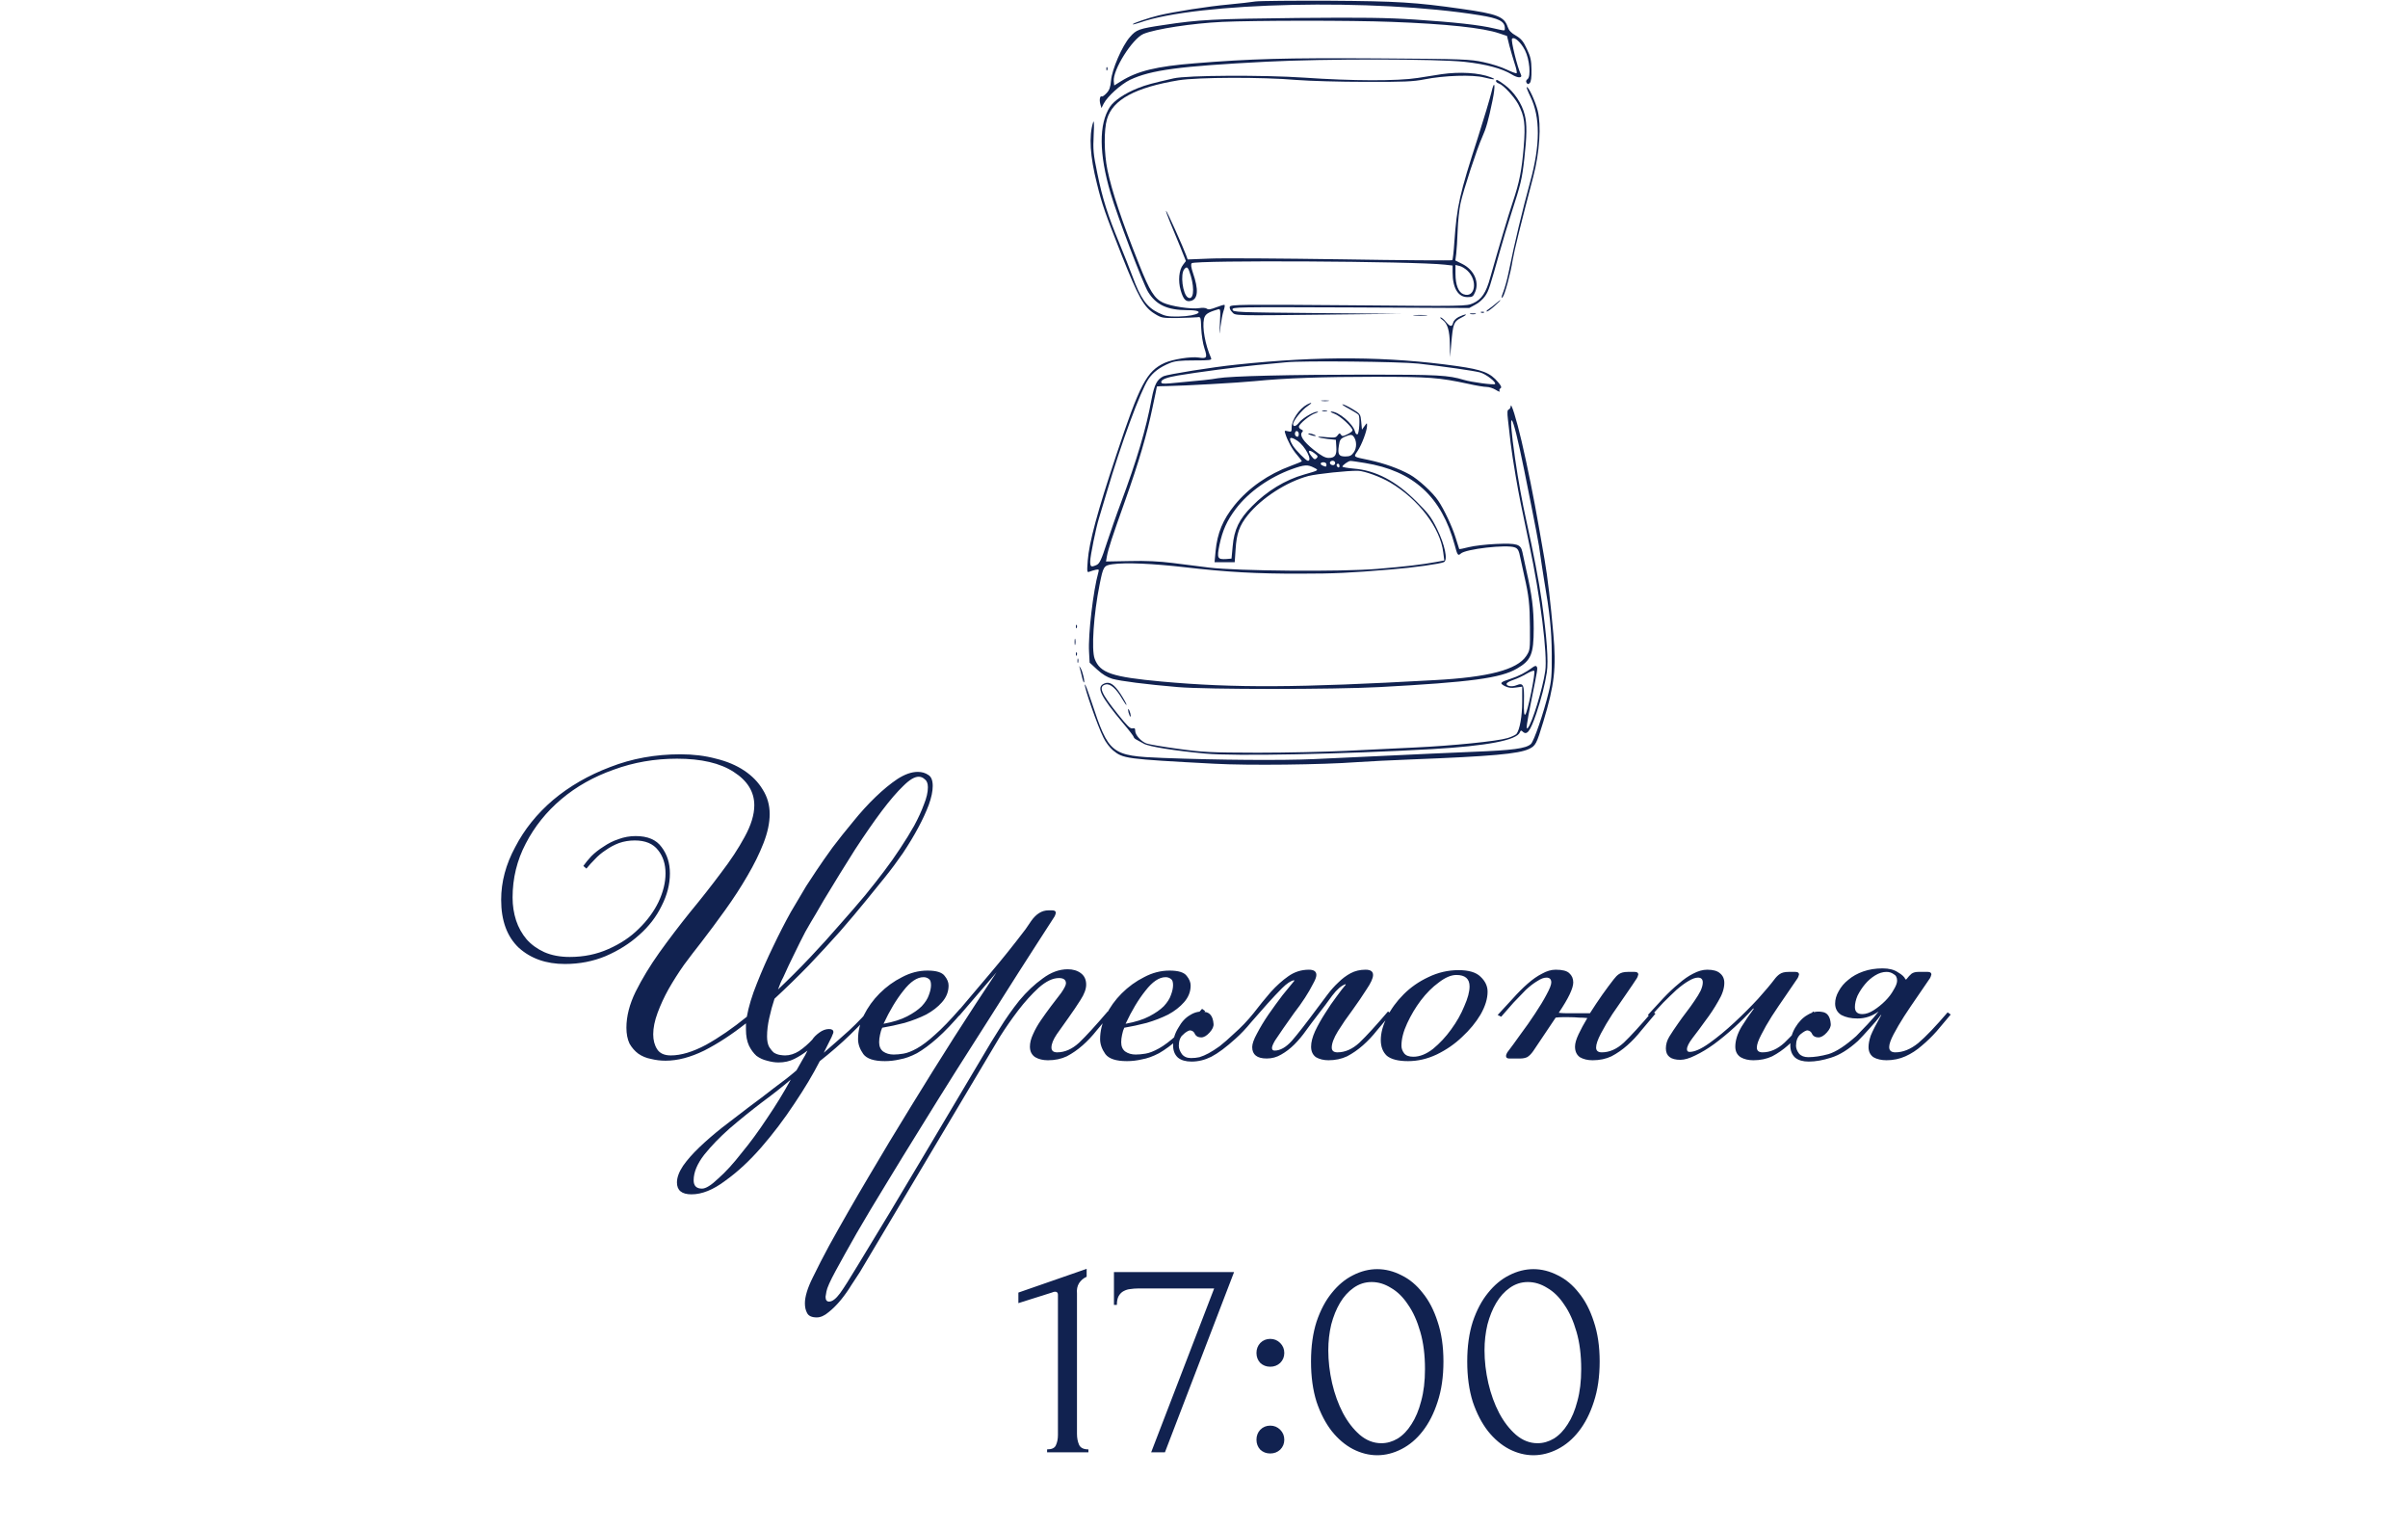 <?xml version="1.0" encoding="UTF-8"?> <svg xmlns="http://www.w3.org/2000/svg" width="263" height="167" viewBox="0 0 263 167" fill="none"><path d="M114.363 158.578V158.258C114.875 158.258 115.195 158.109 115.323 157.81C115.472 157.49 115.547 157.117 115.547 156.69V141.362C115.547 141.149 115.44 141.042 115.227 141.042C115.142 141.042 115.024 141.074 114.875 141.138L111.227 142.29V141.138L118.683 138.546V139.41C118.342 139.559 118.064 139.794 117.851 140.114C117.659 140.434 117.584 140.807 117.627 141.234V156.562C117.627 157.01 117.702 157.405 117.851 157.746C118 158.087 118.342 158.258 118.875 158.258V158.578H114.363ZM127.233 158.578H125.729L132.609 140.69H124.257C124.001 140.69 123.735 140.711 123.457 140.754C123.201 140.775 122.956 140.85 122.721 140.978C122.508 141.085 122.327 141.266 122.177 141.522C122.049 141.757 121.985 142.077 121.985 142.482H121.665V138.898H134.785L127.233 158.578ZM137.23 147.73C137.23 147.303 137.369 146.941 137.646 146.642C137.945 146.343 138.308 146.194 138.734 146.194C139.161 146.194 139.524 146.343 139.822 146.642C140.121 146.941 140.27 147.303 140.27 147.73C140.27 148.157 140.121 148.519 139.822 148.818C139.524 149.095 139.161 149.234 138.734 149.234C138.308 149.234 137.945 149.095 137.646 148.818C137.369 148.519 137.23 148.157 137.23 147.73ZM137.23 157.202C137.23 156.775 137.369 156.413 137.646 156.114C137.945 155.815 138.308 155.666 138.734 155.666C139.161 155.666 139.524 155.815 139.822 156.114C140.121 156.413 140.27 156.775 140.27 157.202C140.27 157.629 140.121 157.991 139.822 158.29C139.524 158.567 139.161 158.706 138.734 158.706C138.308 158.706 137.945 158.567 137.646 158.29C137.369 157.991 137.23 157.629 137.23 157.202ZM143.188 148.658C143.188 147.015 143.391 145.565 143.796 144.306C144.223 143.047 144.777 142.002 145.46 141.17C146.143 140.317 146.911 139.677 147.764 139.25C148.639 138.802 149.524 138.578 150.42 138.578C151.316 138.578 152.201 138.802 153.076 139.25C153.951 139.677 154.719 140.317 155.38 141.17C156.063 142.002 156.607 143.047 157.012 144.306C157.439 145.565 157.652 147.015 157.652 148.658C157.652 150.322 157.439 151.794 157.012 153.074C156.607 154.333 156.063 155.399 155.38 156.274C154.719 157.127 153.951 157.778 153.076 158.226C152.201 158.674 151.316 158.898 150.42 158.898C149.524 158.898 148.639 158.674 147.764 158.226C146.911 157.778 146.143 157.127 145.46 156.274C144.777 155.399 144.223 154.333 143.796 153.074C143.391 151.794 143.188 150.322 143.188 148.658ZM155.636 149.49C155.636 147.954 155.465 146.599 155.124 145.426C154.783 144.231 154.335 143.239 153.78 142.45C153.247 141.639 152.628 141.031 151.924 140.626C151.241 140.199 150.537 139.986 149.812 139.986C149.087 139.986 148.425 140.199 147.828 140.626C147.252 141.031 146.761 141.575 146.356 142.258C145.951 142.941 145.631 143.73 145.396 144.626C145.183 145.522 145.076 146.461 145.076 147.442C145.076 148.615 145.215 149.81 145.492 151.026C145.769 152.221 146.164 153.309 146.676 154.29C147.188 155.25 147.796 156.039 148.5 156.658C149.225 157.277 150.015 157.586 150.868 157.586C151.487 157.586 152.084 157.415 152.66 157.074C153.236 156.711 153.737 156.189 154.164 155.506C154.612 154.823 154.964 153.981 155.22 152.978C155.497 151.975 155.636 150.813 155.636 149.49ZM160.25 148.658C160.25 147.015 160.453 145.565 160.858 144.306C161.285 143.047 161.84 142.002 162.522 141.17C163.205 140.317 163.973 139.677 164.826 139.25C165.701 138.802 166.586 138.578 167.482 138.578C168.378 138.578 169.264 138.802 170.138 139.25C171.013 139.677 171.781 140.317 172.442 141.17C173.125 142.002 173.669 143.047 174.074 144.306C174.501 145.565 174.714 147.015 174.714 148.658C174.714 150.322 174.501 151.794 174.074 153.074C173.669 154.333 173.125 155.399 172.442 156.274C171.781 157.127 171.013 157.778 170.138 158.226C169.264 158.674 168.378 158.898 167.482 158.898C166.586 158.898 165.701 158.674 164.826 158.226C163.973 157.778 163.205 157.127 162.522 156.274C161.84 155.399 161.285 154.333 160.858 153.074C160.453 151.794 160.25 150.322 160.25 148.658ZM172.698 149.49C172.698 147.954 172.528 146.599 172.186 145.426C171.845 144.231 171.397 143.239 170.842 142.45C170.309 141.639 169.69 141.031 168.986 140.626C168.304 140.199 167.6 139.986 166.874 139.986C166.149 139.986 165.488 140.199 164.89 140.626C164.314 141.031 163.824 141.575 163.418 142.258C163.013 142.941 162.693 143.73 162.458 144.626C162.245 145.522 162.138 146.461 162.138 147.442C162.138 148.615 162.277 149.81 162.554 151.026C162.832 152.221 163.226 153.309 163.738 154.29C164.25 155.25 164.858 156.039 165.562 156.658C166.288 157.277 167.077 157.586 167.93 157.586C168.549 157.586 169.146 157.415 169.722 157.074C170.298 156.711 170.8 156.189 171.226 155.506C171.674 154.823 172.026 153.981 172.282 152.978C172.56 151.975 172.698 150.813 172.698 149.49Z" fill="#112250"></path><path d="M81.472 111.738C79.936 112.954 78.416 113.946 76.912 114.714C75.408 115.45 74 115.818 72.688 115.818C72.144 115.818 71.616 115.754 71.104 115.626C70.592 115.53 70.128 115.338 69.712 115.05C69.328 114.762 69.008 114.394 68.752 113.946C68.528 113.466 68.416 112.89 68.416 112.218C68.416 110.97 68.752 109.658 69.424 108.282C70.128 106.874 70.992 105.45 72.016 104.01C73.072 102.538 74.192 101.066 75.376 99.594C76.592 98.122 77.712 96.698 78.736 95.322C79.792 93.946 80.656 92.634 81.328 91.386C82.032 90.106 82.384 88.954 82.384 87.93C82.384 86.458 81.632 85.242 80.128 84.282C78.656 83.322 76.592 82.842 73.936 82.842C71.504 82.842 69.2 83.242 67.024 84.042C64.848 84.81 62.944 85.882 61.312 87.258C59.68 88.634 58.384 90.25 57.424 92.106C56.464 93.93 55.984 95.898 55.984 98.01C55.984 98.874 56.112 99.706 56.368 100.506C56.624 101.274 57.008 101.962 57.52 102.57C58.032 103.146 58.672 103.61 59.44 103.962C60.24 104.314 61.168 104.49 62.224 104.49C63.76 104.49 65.168 104.202 66.448 103.626C67.76 103.05 68.864 102.314 69.76 101.418C70.688 100.522 71.408 99.546 71.92 98.49C72.432 97.402 72.688 96.362 72.688 95.37C72.688 94.346 72.416 93.498 71.872 92.826C71.328 92.122 70.48 91.77 69.328 91.77C68.72 91.77 68.144 91.866 67.6 92.058C67.088 92.25 66.608 92.506 66.16 92.826C65.712 93.114 65.312 93.45 64.96 93.834C64.608 94.186 64.304 94.522 64.048 94.842L63.712 94.554C63.936 94.234 64.224 93.882 64.576 93.498C64.96 93.114 65.408 92.762 65.92 92.442C66.432 92.09 66.976 91.818 67.552 91.626C68.16 91.402 68.784 91.29 69.424 91.29C70.736 91.29 71.68 91.69 72.256 92.49C72.864 93.29 73.168 94.25 73.168 95.37C73.168 96.554 72.864 97.738 72.256 98.922C71.68 100.106 70.864 101.162 69.808 102.09C68.784 103.018 67.568 103.786 66.16 104.394C64.784 104.97 63.296 105.258 61.696 105.258C59.648 105.258 57.968 104.666 56.656 103.482C55.376 102.266 54.736 100.522 54.736 98.25C54.736 96.298 55.248 94.378 56.272 92.49C57.264 90.57 58.64 88.858 60.4 87.354C62.192 85.85 64.272 84.65 66.64 83.754C69.008 82.826 71.568 82.362 74.32 82.362C75.728 82.362 77.024 82.522 78.208 82.842C79.392 83.13 80.416 83.562 81.28 84.138C82.144 84.714 82.816 85.402 83.296 86.202C83.808 87.002 84.064 87.898 84.064 88.89C84.064 89.85 83.84 90.906 83.392 92.058C82.944 93.21 82.352 94.41 81.616 95.658C80.912 96.874 80.112 98.106 79.216 99.354C78.32 100.602 77.44 101.786 76.576 102.906C75.968 103.674 75.344 104.49 74.704 105.354C74.096 106.218 73.536 107.098 73.024 107.994C72.544 108.858 72.144 109.722 71.824 110.586C71.504 111.45 71.344 112.234 71.344 112.938C71.344 113.578 71.488 114.122 71.776 114.57C72.064 115.018 72.56 115.242 73.264 115.242C74.384 115.242 75.664 114.858 77.104 114.09C78.544 113.29 80.032 112.266 81.568 111.018C81.76 109.93 82.128 108.714 82.672 107.37C83.216 105.994 83.808 104.65 84.448 103.338C85.088 101.994 85.728 100.746 86.368 99.594C87.04 98.442 87.6 97.498 88.048 96.762C88.272 96.41 88.64 95.85 89.152 95.082C89.664 94.314 90.256 93.466 90.928 92.538C91.632 91.61 92.384 90.666 93.184 89.706C93.984 88.714 94.8 87.818 95.632 87.018C96.464 86.218 97.264 85.562 98.032 85.05C98.832 84.538 99.568 84.282 100.24 84.282C100.688 84.282 101.072 84.394 101.392 84.618C101.712 84.81 101.872 85.21 101.872 85.818C101.872 86.394 101.728 87.082 101.44 87.882C101.152 88.65 100.768 89.482 100.288 90.378C99.808 91.274 99.248 92.202 98.608 93.162C97.968 94.09 97.312 94.97 96.64 95.802C96.096 96.474 95.408 97.322 94.576 98.346C93.744 99.37 92.8 100.49 91.744 101.706C90.688 102.89 89.552 104.122 88.336 105.402C87.12 106.65 85.872 107.866 84.592 109.05C84.368 109.722 84.176 110.426 84.016 111.162C83.856 111.866 83.776 112.538 83.776 113.178C83.776 113.658 83.856 114.042 84.016 114.33C84.176 114.586 84.352 114.794 84.544 114.954C84.768 115.082 84.992 115.162 85.216 115.194C85.44 115.226 85.616 115.242 85.744 115.242C86.256 115.242 86.768 115.082 87.28 114.762C87.792 114.41 88.272 113.994 88.72 113.514C88.88 113.258 89.136 113.002 89.488 112.746C89.84 112.49 90.192 112.362 90.544 112.362C90.864 112.362 91.024 112.474 91.024 112.698C91.024 112.762 90.992 112.858 90.928 112.986C90.896 113.082 90.864 113.162 90.832 113.226L89.968 114.954C90.896 114.154 91.824 113.338 92.752 112.506C93.68 111.642 94.592 110.682 95.488 109.626L95.872 109.818C94.88 110.938 93.872 111.994 92.848 112.986C91.856 113.946 90.752 114.906 89.536 115.866C88.8 117.306 87.872 118.858 86.752 120.522C85.632 122.218 84.432 123.802 83.152 125.274C81.872 126.746 80.56 127.962 79.216 128.922C77.904 129.914 76.672 130.41 75.52 130.41C74.464 130.41 73.936 129.978 73.936 129.114C73.936 128.57 74.16 127.962 74.608 127.29C75.056 126.65 75.648 125.978 76.384 125.274C77.12 124.57 77.952 123.85 78.88 123.114C79.84 122.378 80.8 121.642 81.76 120.906C82.72 120.202 83.648 119.498 84.544 118.794C85.472 118.122 86.288 117.482 86.992 116.874C87.216 116.49 87.424 116.122 87.616 115.77C87.84 115.418 88.032 115.066 88.192 114.714C87.744 115.066 87.264 115.37 86.752 115.626C86.24 115.882 85.664 116.01 85.024 116.01C84.64 116.01 84.224 115.946 83.776 115.818C83.36 115.722 82.976 115.546 82.624 115.29C82.304 115.002 82.032 114.634 81.808 114.186C81.584 113.706 81.472 113.114 81.472 112.41V111.738ZM85.552 106.698C85.328 107.114 85.136 107.562 84.976 108.042C86.16 106.922 87.328 105.754 88.48 104.538C89.632 103.322 90.704 102.138 91.696 100.986C92.72 99.834 93.648 98.762 94.48 97.77C95.312 96.746 96.016 95.85 96.592 95.082C97.2 94.282 97.776 93.466 98.32 92.634C98.896 91.77 99.408 90.938 99.856 90.138C100.304 89.306 100.656 88.538 100.912 87.834C101.2 87.13 101.344 86.506 101.344 85.962C101.344 85.546 101.232 85.258 101.008 85.098C100.816 84.906 100.592 84.81 100.336 84.81C99.888 84.81 99.328 85.146 98.656 85.818C97.984 86.458 97.2 87.37 96.304 88.554C95.44 89.706 94.464 91.114 93.376 92.778C92.32 94.442 91.184 96.282 89.968 98.298C89.744 98.682 89.456 99.178 89.104 99.786C88.752 100.362 88.368 101.018 87.952 101.754C87.568 102.49 87.168 103.29 86.752 104.154C86.336 104.986 85.936 105.834 85.552 106.698ZM76.672 129.786C77.088 129.786 77.68 129.418 78.448 128.682C79.248 127.978 80.096 127.05 80.992 125.898C81.92 124.778 82.848 123.514 83.776 122.106C84.736 120.698 85.6 119.29 86.368 117.882C85.472 118.65 84.416 119.482 83.2 120.378C81.984 121.306 80.816 122.25 79.696 123.21C78.608 124.17 77.68 125.13 76.912 126.09C76.144 127.082 75.76 128.01 75.76 128.874C75.76 129.482 76.064 129.786 76.672 129.786ZM96.5 111.786C97.556 111.594 98.42 111.322 99.092 110.97C99.764 110.618 100.292 110.25 100.676 109.866C101.06 109.45 101.316 109.05 101.444 108.666C101.604 108.25 101.684 107.882 101.684 107.562C101.684 107.21 101.604 106.986 101.444 106.89C101.284 106.762 101.092 106.698 100.868 106.698C100.164 106.698 99.428 107.194 98.66 108.186C97.892 109.146 97.172 110.346 96.5 111.786ZM97.604 115.146C97.924 115.146 98.276 115.114 98.66 115.05C99.076 114.986 99.572 114.794 100.148 114.474C100.724 114.154 101.38 113.658 102.116 112.986C102.884 112.314 103.796 111.37 104.852 110.154L105.188 110.394C104.132 111.642 103.188 112.634 102.356 113.37C101.556 114.074 100.82 114.618 100.148 115.002C99.476 115.354 98.852 115.578 98.276 115.674C97.732 115.802 97.188 115.866 96.644 115.866C95.46 115.866 94.676 115.61 94.292 115.098C93.908 114.554 93.716 114.01 93.716 113.466C93.716 112.602 93.924 111.738 94.34 110.874C94.788 109.978 95.364 109.178 96.068 108.474C96.804 107.738 97.62 107.146 98.516 106.698C99.412 106.218 100.34 105.978 101.3 105.978C102.26 105.978 102.884 106.17 103.172 106.554C103.46 106.906 103.604 107.258 103.604 107.61C103.604 108.282 103.364 108.89 102.884 109.434C102.436 109.946 101.86 110.394 101.156 110.778C100.452 111.13 99.668 111.434 98.804 111.69C97.94 111.914 97.124 112.09 96.356 112.218C96.26 112.41 96.18 112.666 96.116 112.986C96.052 113.274 96.02 113.546 96.02 113.802C96.02 114.25 96.164 114.586 96.452 114.81C96.772 115.034 97.156 115.146 97.604 115.146ZM114.455 115.77C113.911 115.77 113.447 115.658 113.063 115.434C112.679 115.178 112.487 114.794 112.487 114.282C112.487 113.866 112.599 113.418 112.823 112.938C113.047 112.426 113.335 111.914 113.687 111.402C114.039 110.89 114.407 110.378 114.791 109.866C115.175 109.354 115.543 108.874 115.895 108.426C116.247 107.914 116.423 107.562 116.423 107.37C116.423 106.986 116.167 106.794 115.655 106.794C114.983 106.794 114.247 107.146 113.447 107.85C112.679 108.554 111.927 109.386 111.191 110.346C110.487 111.274 109.831 112.218 109.223 113.178C108.647 114.138 108.199 114.89 107.879 115.434L93.911 138.906C93.655 139.29 93.351 139.754 92.999 140.298C92.647 140.874 92.263 141.418 91.847 141.93C91.399 142.474 90.951 142.922 90.503 143.274C90.055 143.658 89.623 143.85 89.207 143.85C88.663 143.85 88.311 143.69 88.151 143.37C87.991 143.082 87.911 142.73 87.911 142.314C87.911 141.578 88.199 140.634 88.775 139.482C89.319 138.362 89.911 137.21 90.551 136.026C91.895 133.594 93.335 131.082 94.871 128.49C96.375 125.93 97.927 123.354 99.527 120.762C101.095 118.202 102.663 115.69 104.231 113.226C105.831 110.73 107.367 108.378 108.839 106.17L104.759 110.922L104.423 110.682C105.639 109.242 106.871 107.786 108.119 106.314C109.399 104.81 110.695 103.194 112.007 101.466L112.631 100.554C113.175 99.786 113.799 99.402 114.503 99.402H114.935C115.191 99.402 115.319 99.498 115.319 99.69C115.319 99.722 115.303 99.77 115.271 99.834C115.271 99.866 115.239 99.946 115.175 100.074L113.255 103.05C112.775 103.786 112.087 104.858 111.191 106.266C110.295 107.674 109.271 109.29 108.119 111.114C106.967 112.906 105.735 114.842 104.423 116.922C103.111 119.002 101.815 121.082 100.535 123.162C99.223 125.274 97.975 127.306 96.791 129.258C95.575 131.242 94.503 133.034 93.575 134.634C92.647 136.266 91.879 137.642 91.271 138.762C90.663 139.882 90.327 140.634 90.263 141.018C90.199 141.338 90.167 141.53 90.167 141.594C90.167 141.946 90.295 142.122 90.551 142.122C90.903 142.122 91.303 141.818 91.751 141.21C92.167 140.634 92.807 139.626 93.671 138.186C96.039 134.314 98.359 130.458 100.631 126.618C102.903 122.81 105.175 118.986 107.447 115.146C107.927 114.314 108.503 113.37 109.175 112.314C109.847 111.226 110.567 110.202 111.335 109.242C112.135 108.282 112.983 107.482 113.879 106.842C114.775 106.17 115.687 105.834 116.615 105.834C117.191 105.834 117.671 105.978 118.055 106.266C118.439 106.554 118.631 106.97 118.631 107.514C118.631 107.994 118.423 108.554 118.007 109.194C117.623 109.802 117.191 110.442 116.711 111.114C116.263 111.754 115.831 112.362 115.415 112.938C115.031 113.514 114.839 113.994 114.839 114.378C114.839 114.73 115.047 114.906 115.463 114.906C116.295 114.906 117.095 114.554 117.863 113.85C118.631 113.114 119.671 111.978 120.983 110.442L121.319 110.682C120.807 111.29 120.295 111.898 119.783 112.506C119.303 113.114 118.791 113.658 118.247 114.138C117.703 114.618 117.127 115.018 116.519 115.338C115.911 115.626 115.223 115.77 114.455 115.77ZM122.937 111.786C123.993 111.594 124.857 111.322 125.529 110.97C126.201 110.618 126.729 110.25 127.113 109.866C127.497 109.45 127.753 109.05 127.881 108.666C128.041 108.25 128.121 107.882 128.121 107.562C128.121 107.21 128.041 106.986 127.881 106.89C127.721 106.762 127.529 106.698 127.305 106.698C126.601 106.698 125.865 107.194 125.097 108.186C124.329 109.146 123.609 110.346 122.937 111.786ZM124.041 115.146C124.361 115.146 124.713 115.114 125.097 115.05C125.513 114.986 126.009 114.794 126.585 114.474C127.161 114.154 127.817 113.658 128.553 112.986C129.321 112.314 130.233 111.37 131.289 110.154L131.625 110.394C130.569 111.642 129.625 112.634 128.793 113.37C127.993 114.074 127.257 114.618 126.585 115.002C125.913 115.354 125.289 115.578 124.713 115.674C124.169 115.802 123.625 115.866 123.081 115.866C121.897 115.866 121.113 115.61 120.729 115.098C120.345 114.554 120.153 114.01 120.153 113.466C120.153 112.602 120.361 111.738 120.777 110.874C121.225 109.978 121.801 109.178 122.505 108.474C123.241 107.738 124.057 107.146 124.953 106.698C125.849 106.218 126.777 105.978 127.737 105.978C128.697 105.978 129.321 106.17 129.609 106.554C129.897 106.906 130.041 107.258 130.041 107.61C130.041 108.282 129.801 108.89 129.321 109.434C128.873 109.946 128.297 110.394 127.593 110.778C126.889 111.13 126.105 111.434 125.241 111.69C124.377 111.914 123.561 112.09 122.793 112.218C122.697 112.41 122.617 112.666 122.553 112.986C122.489 113.274 122.457 113.546 122.457 113.802C122.457 114.25 122.601 114.586 122.889 114.81C123.209 115.034 123.593 115.146 124.041 115.146ZM145.117 115.77C144.573 115.77 144.109 115.658 143.725 115.434C143.373 115.178 143.197 114.794 143.197 114.282C143.197 113.802 143.341 113.242 143.629 112.602C143.949 111.93 144.317 111.274 144.733 110.634C145.149 109.962 145.565 109.354 145.981 108.81C146.397 108.234 146.733 107.802 146.989 107.514L146.941 107.466C146.493 107.626 146.013 108.042 145.501 108.714C145.021 109.386 144.493 110.09 143.917 110.826C143.469 111.402 143.037 111.978 142.621 112.554C142.237 113.098 141.821 113.594 141.373 114.042C140.925 114.49 140.445 114.858 139.933 115.146C139.453 115.434 138.925 115.578 138.349 115.578C137.293 115.578 136.765 115.162 136.765 114.33C136.765 113.978 136.941 113.482 137.293 112.842C137.645 112.17 138.061 111.482 138.541 110.778C139.053 110.042 139.565 109.338 140.077 108.666C140.621 107.994 141.053 107.466 141.373 107.082L141.325 107.034C140.973 107.098 140.541 107.386 140.029 107.898C139.549 108.378 139.021 108.938 138.445 109.578C137.869 110.218 137.277 110.89 136.669 111.594C136.093 112.298 135.517 112.906 134.941 113.418C133.917 114.346 133.037 115.002 132.301 115.386C131.597 115.738 130.877 115.914 130.141 115.914C129.501 115.914 129.005 115.77 128.653 115.482C128.301 115.162 128.125 114.714 128.125 114.138C128.125 113.466 128.317 112.826 128.701 112.218C129.053 111.578 129.485 111.114 129.997 110.826C130.509 110.506 131.037 110.394 131.581 110.49C132.157 110.554 132.477 110.986 132.541 111.786C132.573 112.074 132.429 112.394 132.109 112.746C131.789 113.098 131.485 113.274 131.197 113.274C130.877 113.274 130.653 113.162 130.525 112.938C130.429 112.682 130.253 112.538 129.997 112.506C129.837 112.506 129.581 112.65 129.229 112.938C128.909 113.226 128.749 113.642 128.749 114.186C128.749 114.474 128.861 114.778 129.085 115.098C129.309 115.386 129.645 115.53 130.093 115.53C130.413 115.53 130.717 115.498 131.005 115.434C131.325 115.338 131.661 115.194 132.013 115.002C132.365 114.81 132.765 114.554 133.213 114.234C133.661 113.882 134.173 113.434 134.749 112.89C135.549 112.186 136.269 111.434 136.909 110.634C137.549 109.802 138.173 109.034 138.781 108.33C139.421 107.626 140.061 107.05 140.701 106.602C141.373 106.122 142.125 105.882 142.957 105.882C143.501 105.882 143.773 106.074 143.773 106.458C143.773 106.682 143.645 107.018 143.389 107.466C143.165 107.914 142.877 108.41 142.525 108.954C142.173 109.498 141.773 110.058 141.325 110.634C140.909 111.21 140.525 111.754 140.173 112.266C139.821 112.778 139.517 113.226 139.261 113.61C139.037 113.994 138.925 114.266 138.925 114.426C138.925 114.618 139.021 114.714 139.213 114.714C139.821 114.714 140.445 114.362 141.085 113.658C141.725 112.922 142.637 111.754 143.821 110.154C144.205 109.642 144.589 109.13 144.973 108.618C145.357 108.106 145.757 107.658 146.173 107.274C146.589 106.858 147.037 106.522 147.517 106.266C147.997 106.01 148.541 105.882 149.149 105.882C149.693 105.882 149.965 106.074 149.965 106.458C149.965 106.81 149.725 107.338 149.245 108.042C148.797 108.746 148.285 109.498 147.709 110.298C147.133 111.066 146.605 111.834 146.125 112.602C145.677 113.338 145.453 113.93 145.453 114.378C145.453 114.73 145.661 114.906 146.077 114.906C146.909 114.906 147.709 114.554 148.477 113.85C149.245 113.114 150.285 111.978 151.597 110.442L151.933 110.682C151.421 111.29 150.909 111.898 150.397 112.506C149.917 113.114 149.405 113.658 148.861 114.138C148.317 114.618 147.741 115.018 147.133 115.338C146.525 115.626 145.837 115.77 145.069 115.77H145.117ZM159.065 106.458C158.489 106.458 157.849 106.73 157.145 107.274C156.441 107.786 155.785 108.442 155.177 109.242C154.601 110.01 154.105 110.842 153.689 111.738C153.273 112.634 153.065 113.45 153.065 114.186C153.065 114.474 153.161 114.746 153.353 115.002C153.545 115.258 153.881 115.386 154.361 115.386C155.065 115.386 155.785 115.098 156.521 114.522C157.257 113.914 157.913 113.21 158.489 112.41C159.097 111.578 159.577 110.73 159.929 109.866C160.313 109.002 160.505 108.282 160.505 107.706C160.505 106.874 160.025 106.458 159.065 106.458ZM159.305 105.93C160.425 105.93 161.225 106.17 161.705 106.65C162.217 107.13 162.473 107.674 162.473 108.282C162.473 109.05 162.217 109.882 161.705 110.778C161.193 111.642 160.521 112.458 159.689 113.226C158.889 113.994 157.961 114.634 156.905 115.146C155.881 115.626 154.841 115.866 153.785 115.866C152.729 115.866 151.961 115.674 151.481 115.29C151.033 114.874 150.809 114.298 150.809 113.562C150.809 112.794 151.033 111.962 151.481 111.066C151.929 110.17 152.537 109.338 153.305 108.57C154.073 107.802 154.969 107.178 155.993 106.698C157.049 106.186 158.153 105.93 159.305 105.93ZM173.942 115.77C173.398 115.77 172.934 115.658 172.55 115.434C172.198 115.178 172.022 114.794 172.022 114.282C172.022 113.93 172.15 113.482 172.406 112.938C172.662 112.394 172.982 111.802 173.366 111.162C173.078 111.13 172.774 111.114 172.454 111.114C172.134 111.082 171.766 111.066 171.35 111.066C171.094 111.066 170.854 111.066 170.63 111.066C170.406 111.066 170.166 111.082 169.91 111.114L167.462 114.762C167.238 115.082 167.014 115.306 166.79 115.434C166.566 115.53 166.326 115.578 166.07 115.578H164.822C164.598 115.578 164.486 115.482 164.486 115.29C164.486 115.194 164.534 115.066 164.63 114.906C165.046 114.362 165.526 113.706 166.07 112.938C166.646 112.17 167.174 111.418 167.654 110.682C168.166 109.914 168.582 109.226 168.902 108.618C169.254 107.978 169.43 107.53 169.43 107.274C169.43 106.922 169.254 106.746 168.902 106.746C168.614 106.746 168.278 106.874 167.894 107.13C167.51 107.354 167.094 107.674 166.646 108.09C166.23 108.506 165.782 108.97 165.302 109.482C164.854 109.994 164.406 110.506 163.958 111.018L163.574 110.826C164.15 110.186 164.71 109.578 165.254 109.002C165.798 108.394 166.326 107.866 166.838 107.418C167.382 106.938 167.91 106.57 168.422 106.314C168.934 106.026 169.43 105.882 169.91 105.882C170.646 105.882 171.142 106.01 171.398 106.266C171.686 106.522 171.83 106.858 171.83 107.274C171.83 107.914 171.302 109.018 170.246 110.586C170.502 110.618 170.758 110.634 171.014 110.634C171.27 110.634 171.558 110.634 171.878 110.634H173.654C174.102 109.93 174.55 109.258 174.998 108.618C175.478 107.946 175.894 107.386 176.246 106.938C176.438 106.682 176.63 106.49 176.822 106.362C177.046 106.202 177.366 106.122 177.782 106.122H178.55C178.806 106.122 178.934 106.218 178.934 106.41C178.934 106.442 178.918 106.49 178.886 106.554C178.886 106.586 178.854 106.666 178.79 106.794C178.502 107.242 178.102 107.834 177.59 108.57C177.11 109.274 176.614 109.994 176.102 110.73C175.622 111.466 175.206 112.17 174.854 112.842C174.502 113.514 174.326 114.026 174.326 114.378C174.326 114.73 174.534 114.906 174.95 114.906C175.782 114.906 176.582 114.554 177.35 113.85C178.118 113.114 179.158 111.978 180.47 110.442L180.806 110.682C180.294 111.29 179.782 111.898 179.27 112.506C178.79 113.114 178.278 113.658 177.734 114.138C177.19 114.618 176.614 115.018 176.006 115.338C175.398 115.626 174.71 115.77 173.942 115.77ZM191.497 115.77C190.953 115.77 190.489 115.658 190.105 115.434C189.721 115.178 189.529 114.794 189.529 114.282C189.529 113.61 189.753 112.89 190.201 112.122C190.681 111.354 191.129 110.698 191.545 110.154L191.497 110.106C190.857 110.81 190.169 111.498 189.433 112.17C188.697 112.842 187.961 113.45 187.225 113.994C186.521 114.506 185.833 114.922 185.161 115.242C184.521 115.562 183.977 115.722 183.529 115.722C182.473 115.722 181.945 115.306 181.945 114.474C181.945 114.026 182.073 113.594 182.329 113.178C182.585 112.762 182.905 112.282 183.289 111.738C183.577 111.322 183.881 110.906 184.201 110.49C184.521 110.074 184.809 109.674 185.065 109.29C185.353 108.874 185.577 108.506 185.737 108.186C185.897 107.834 185.977 107.53 185.977 107.274C185.977 106.922 185.801 106.746 185.449 106.746C185.161 106.746 184.809 106.874 184.393 107.13C184.009 107.354 183.577 107.674 183.097 108.09C182.649 108.506 182.169 108.97 181.657 109.482C181.177 109.994 180.713 110.506 180.265 111.018L179.977 110.826C180.553 110.186 181.113 109.578 181.657 109.002C182.233 108.394 182.793 107.866 183.337 107.418C183.881 106.938 184.409 106.57 184.921 106.314C185.465 106.026 185.977 105.882 186.457 105.882C187.097 105.882 187.561 106.01 187.849 106.266C188.169 106.522 188.329 106.874 188.329 107.322C188.329 107.93 188.105 108.602 187.657 109.338C187.241 110.074 186.777 110.778 186.265 111.45C185.785 112.122 185.321 112.746 184.873 113.322C184.457 113.866 184.249 114.282 184.249 114.57C184.249 114.762 184.345 114.858 184.537 114.858C185.081 114.858 185.801 114.538 186.697 113.898C187.593 113.258 188.505 112.506 189.433 111.642C190.361 110.778 191.225 109.914 192.025 109.05C192.825 108.154 193.417 107.45 193.801 106.938C193.993 106.682 194.185 106.49 194.377 106.362C194.601 106.202 194.921 106.122 195.337 106.122H196.105C196.361 106.122 196.489 106.218 196.489 106.41C196.489 106.442 196.473 106.49 196.441 106.554C196.441 106.586 196.409 106.666 196.345 106.794C195.961 107.37 195.513 108.026 195.001 108.762C194.489 109.498 193.993 110.234 193.513 110.97C193.065 111.674 192.681 112.346 192.361 112.986C192.041 113.594 191.881 114.058 191.881 114.378C191.881 114.73 192.089 114.906 192.505 114.906C193.337 114.906 194.137 114.554 194.905 113.85C195.673 113.114 196.713 111.978 198.025 110.442L198.361 110.682C197.849 111.29 197.337 111.898 196.825 112.506C196.345 113.114 195.833 113.658 195.289 114.138C194.745 114.618 194.169 115.018 193.561 115.338C192.953 115.626 192.265 115.77 191.497 115.77ZM206.048 106.122C205.632 106.122 205.216 106.25 204.8 106.506C204.384 106.762 204.016 107.082 203.696 107.466C203.376 107.85 203.104 108.266 202.88 108.714C202.688 109.162 202.592 109.578 202.592 109.962C202.592 110.474 202.864 110.73 203.408 110.73C203.792 110.73 204.208 110.586 204.656 110.298C205.104 110.01 205.52 109.674 205.904 109.29C206.288 108.906 206.592 108.506 206.816 108.09C207.072 107.674 207.2 107.338 207.2 107.082C207.2 106.73 207.072 106.49 206.816 106.362C206.592 106.202 206.336 106.122 206.048 106.122ZM206.096 115.77C205.488 115.77 204.992 115.658 204.608 115.434C204.256 115.178 204.08 114.81 204.08 114.33C204.08 113.978 204.16 113.562 204.32 113.082C204.512 112.602 204.896 111.85 205.472 110.826H205.424C205.104 111.274 204.688 111.77 204.176 112.314C203.696 112.858 203.28 113.306 202.928 113.658C201.904 114.586 200.928 115.194 200 115.482C199.104 115.77 198.288 115.914 197.552 115.914C196.912 115.914 196.416 115.77 196.064 115.482C195.712 115.162 195.536 114.714 195.536 114.138C195.536 113.466 195.712 112.826 196.064 112.218C196.448 111.578 196.896 111.114 197.408 110.826C197.92 110.506 198.448 110.394 198.992 110.49C199.568 110.554 199.888 110.986 199.952 111.786C199.984 112.074 199.84 112.394 199.52 112.746C199.2 113.098 198.896 113.274 198.608 113.274C198.288 113.274 198.064 113.162 197.936 112.938C197.84 112.682 197.664 112.538 197.408 112.506C197.248 112.506 196.992 112.65 196.64 112.938C196.32 113.226 196.16 113.642 196.16 114.186C196.16 114.474 196.272 114.762 196.496 115.05C196.72 115.306 197.056 115.434 197.504 115.434C198.144 115.434 198.88 115.322 199.712 115.098C200.544 114.842 201.552 114.186 202.736 113.13C203.088 112.778 203.504 112.346 203.984 111.834C204.464 111.322 204.864 110.858 205.184 110.442C204.48 110.954 203.712 111.21 202.88 111.21C202.176 111.21 201.584 111.082 201.104 110.826C200.656 110.538 200.432 110.122 200.432 109.578C200.432 109.13 200.56 108.682 200.816 108.234C201.072 107.754 201.424 107.338 201.872 106.986C202.32 106.602 202.864 106.298 203.504 106.074C204.144 105.85 204.848 105.738 205.616 105.738C206.32 105.738 206.88 105.882 207.296 106.17C207.744 106.426 208.016 106.682 208.112 106.938H208.208C208.432 106.65 208.624 106.442 208.784 106.314C208.976 106.186 209.216 106.122 209.504 106.122H210.56C210.816 106.122 210.944 106.218 210.944 106.41C210.944 106.442 210.928 106.49 210.896 106.554C210.896 106.586 210.864 106.666 210.8 106.794C210.416 107.37 209.968 108.026 209.456 108.762C208.944 109.498 208.448 110.234 207.968 110.97C207.52 111.674 207.136 112.33 206.816 112.938C206.496 113.546 206.336 114.01 206.336 114.33C206.336 114.714 206.56 114.906 207.008 114.906C207.84 114.906 208.672 114.57 209.504 113.898C210.336 113.194 211.408 112.074 212.72 110.538L213.056 110.778C212.544 111.386 212.032 111.994 211.52 112.602C211.008 113.178 210.464 113.706 209.888 114.186C209.344 114.666 208.752 115.05 208.112 115.338C207.472 115.626 206.768 115.77 206 115.77H206.096Z" fill="#112250"></path><path d="M137.128 0.159C136.653 0.238 135.339 0.381 134.2 0.491C131.92 0.697 128.216 1.282 126.57 1.678C125.351 1.978 123.641 2.563 123.72 2.658C123.752 2.69 124.1 2.595 124.48 2.469C130.749 0.238 150.22 -0.189 161.601 1.662C163.691 1.994 164.34 2.326 164.356 3.054C164.356 3.402 164.451 3.386 163.169 3.101C161.586 2.722 158.831 2.421 154.541 2.136C151.375 1.931 149.017 1.899 141.719 1.962C132.569 2.057 130.891 2.152 127.155 2.722C124.369 3.133 124.116 3.228 123.404 4.05C122.565 4.999 121.441 7.593 121.346 8.795C121.282 9.523 121.172 9.839 120.855 10.172C120.633 10.409 120.412 10.567 120.349 10.535C120.143 10.409 120.048 10.883 120.174 11.358L120.301 11.801L120.538 11.326C120.966 10.504 122.422 9.207 123.42 8.716C125.715 7.641 128.77 7.23 138.3 6.739C144.727 6.407 156.995 6.423 159.987 6.755C162.314 7.008 164.071 7.483 165.116 8.131C165.796 8.558 166.335 8.542 166.097 8.1C165.749 7.419 164.989 4.382 165.147 4.224C165.401 3.971 166.113 4.62 166.556 5.49C167.063 6.47 167.221 8.353 166.841 8.637C166.683 8.748 166.635 8.89 166.73 9.033C166.857 9.223 166.904 9.223 167.079 9.064C167.221 8.922 167.284 8.432 167.268 7.609C167.253 6.581 167.173 6.201 166.762 5.347C166.382 4.509 166.145 4.24 165.575 3.892C165.052 3.607 164.799 3.323 164.672 2.943C164.292 1.82 163.564 1.519 159.607 0.966C154.605 0.254 152.61 0.128 145.281 0.08C141.276 0.064 137.603 0.096 137.128 0.159ZM152.008 2.389C157.976 2.611 161.981 3.038 163.738 3.639L164.593 3.924L164.862 5.015C165.021 5.616 165.29 6.518 165.448 7.008C165.622 7.514 165.701 7.957 165.638 7.989C165.59 8.036 165.084 7.846 164.546 7.593C164.008 7.324 162.868 6.961 162.029 6.787C160.557 6.47 159.923 6.439 150.425 6.375C140.342 6.312 136.527 6.423 130.48 6.913C126.301 7.245 124.243 7.752 122.454 8.859L121.694 9.333L121.647 8.875C121.52 7.641 123.673 4.224 124.892 3.702C126.19 3.164 130.211 2.548 133.487 2.389C136.922 2.231 147.608 2.215 152.008 2.389Z" fill="#112250"></path><path d="M120.839 7.545C120.839 7.719 120.887 7.766 120.934 7.639C120.982 7.529 120.966 7.386 120.918 7.339C120.871 7.276 120.823 7.371 120.839 7.545Z" fill="#112250"></path><path d="M157.459 8.099C156.937 8.178 155.765 8.368 154.847 8.511C152.662 8.859 147.676 8.843 142.452 8.479C138.051 8.178 129.63 8.21 128.174 8.558C125.767 9.112 125.229 9.254 124.295 9.618C122.855 10.187 121.683 10.978 121.224 11.674C120.005 13.556 120.021 16.767 121.303 21.117C122.032 23.601 124.833 30.971 125.403 31.889C126.274 33.297 127.509 33.866 129.709 33.866C131.846 33.866 130.928 34.514 128.728 34.562C127.556 34.578 127.271 34.53 126.48 34.135C125.229 33.518 124.564 32.569 123.678 30.149C123.425 29.453 122.791 27.855 122.269 26.59C120.971 23.458 120.417 21.702 119.847 18.919C119.404 16.799 119.372 16.356 119.451 14.727C119.515 13.509 119.483 13.066 119.388 13.367C118.913 14.838 119.056 17.084 119.8 20.026C120.369 22.351 120.686 23.237 122.506 27.855C124.343 32.474 124.928 33.534 126.116 34.261C126.86 34.72 126.939 34.736 128.633 34.72C129.598 34.704 130.564 34.657 130.77 34.641C131.15 34.578 131.15 34.609 131.197 35.843C131.229 36.555 131.371 37.504 131.545 38.026C131.894 39.07 131.814 39.181 130.896 39.038C130.105 38.912 128.094 39.228 127.208 39.623C125.245 40.525 124.501 41.917 121.921 49.683C119.863 55.852 118.945 59.253 118.802 61.214C118.707 62.48 118.723 62.543 119.008 62.416C119.166 62.353 119.483 62.258 119.689 62.211C120.021 62.148 120.053 62.179 119.958 62.511C119.404 64.473 118.834 69.281 118.945 71.179L119.008 72.35L119.831 73.109C120.417 73.647 120.923 73.947 121.493 74.121C122.411 74.374 125.118 74.722 128.648 75.023C131.814 75.292 145.65 75.292 150.652 75.023C160.672 74.485 163.918 74.042 165.691 72.998C167.226 72.112 167.511 71.417 167.511 68.633C167.511 66.466 167.321 64.963 166.719 62.337C166.545 61.515 166.34 60.582 166.276 60.281C166.086 59.411 165.706 59.3 163.395 59.395C162.303 59.443 160.973 59.601 160.419 59.743C159.865 59.886 159.406 59.981 159.374 59.949C159.359 59.917 159.184 59.348 158.979 58.699C158.615 57.513 157.696 55.568 157.079 54.666C156.462 53.748 154.91 52.341 153.976 51.819C152.773 51.154 151.174 50.585 149.544 50.237C147.724 49.857 147.819 49.937 148.278 49.24C148.737 48.545 149.307 47.026 149.307 46.488C149.307 46.14 149.307 46.14 149.037 46.52L148.753 46.915L148.673 46.061C148.594 45.207 148.578 45.191 147.724 44.669C147.249 44.385 146.758 44.147 146.631 44.147C146.505 44.147 146.837 44.369 147.344 44.638C147.85 44.922 148.325 45.207 148.388 45.302C148.563 45.587 148.452 47.358 148.262 47.422C148.151 47.453 148.04 47.327 147.993 47.121C147.755 46.251 146.188 44.922 145.397 44.938C145.238 44.954 145.397 45.049 145.745 45.175C146.362 45.397 147.724 46.647 147.724 46.995C147.724 47.074 147.47 47.279 147.154 47.422C146.679 47.659 146.584 47.659 146.457 47.469C146.331 47.263 146.283 47.279 146.093 47.532C145.903 47.801 145.745 47.817 144.874 47.738C144.32 47.675 143.909 47.675 143.972 47.722C144.019 47.785 144.478 47.864 144.985 47.928L145.903 48.023L145.951 48.782C146.014 49.699 145.808 50 145.112 50C144.732 50 144.32 49.778 143.481 49.114C142.357 48.212 141.882 47.516 142.231 47.168C142.341 47.058 142.326 46.979 142.136 46.9C141.993 46.852 141.866 46.71 141.866 46.599C141.866 46.298 143.117 45.27 143.687 45.112C143.956 45.033 144.035 44.954 143.877 44.954C143.481 44.938 142.246 45.666 141.882 46.14C141.55 46.567 141.233 46.647 141.233 46.298C141.233 45.95 142.199 44.748 142.8 44.353C143.37 43.973 143.339 43.863 142.769 44.163C141.914 44.622 141.075 45.84 141.075 46.662C141.075 47.153 141.043 47.184 140.663 47.089C140.299 46.995 140.268 47.01 140.378 47.342C140.616 48.117 141.122 49.051 141.645 49.652C141.946 50 142.183 50.316 142.183 50.364C142.183 50.395 141.645 50.633 140.98 50.87C138.526 51.771 136.389 53.258 134.854 55.14C133.556 56.738 132.954 58.209 132.764 60.186L132.653 61.388H133.746H134.854L134.949 59.996C135.06 58.241 135.36 57.402 136.294 56.232C137.814 54.365 140.521 52.61 142.895 51.977C143.814 51.74 147.233 51.376 148.341 51.407C149.053 51.439 150.763 52.056 151.839 52.689C154.942 54.524 157.317 57.655 157.633 60.328L157.744 61.199L156.889 61.357C155.259 61.657 153.486 61.863 150.446 62.116C146.505 62.448 135.139 62.353 132.052 61.974C130.96 61.831 129.155 61.61 128.031 61.467C126.638 61.293 125.15 61.214 123.393 61.262L120.797 61.309L120.892 60.756C121.034 59.965 121.477 58.604 122.886 54.666C124.406 50.379 125.261 47.453 125.878 44.495C126.147 43.261 126.353 42.218 126.353 42.202C126.353 42.186 126.876 42.154 127.509 42.154C129.345 42.123 135.313 41.791 137.038 41.617C140.378 41.284 144.542 41.142 150.098 41.142C156.098 41.142 157.158 41.221 160.388 41.917C161.211 42.107 162.113 42.249 162.366 42.249C162.635 42.249 163.079 42.392 163.364 42.566C163.664 42.755 163.838 42.819 163.791 42.708C163.728 42.613 163.759 42.471 163.87 42.407C164.028 42.312 163.981 42.154 163.633 41.743C162.762 40.699 161.907 40.367 159.121 39.971C151.618 38.912 144.13 38.849 135.06 39.813C132.416 40.082 127.54 40.873 127.081 41.079C126.369 41.427 126.084 41.98 125.783 43.546C125.166 46.868 124.169 50.237 122.396 54.982C121.968 56.105 121.303 58.035 120.892 59.269C120.29 61.135 120.1 61.531 119.768 61.689C119.166 61.958 119.071 61.91 119.071 61.293C119.071 60.74 119.705 57.592 120.037 56.564C120.116 56.295 120.496 54.998 120.908 53.654C122.427 48.481 124.564 42.692 125.419 41.411C125.926 40.652 126.654 40.098 127.778 39.639C128.332 39.418 128.902 39.355 130.437 39.355C132.163 39.355 132.369 39.323 132.274 39.102C131.624 37.63 131.292 35.764 131.498 34.815C131.609 34.325 131.894 34.119 132.954 33.803C133.302 33.692 133.318 33.692 133.239 35.242C133.176 36.697 133.192 36.713 133.302 35.669C133.382 35.036 133.524 34.277 133.635 33.945C133.746 33.629 133.793 33.344 133.746 33.297C133.714 33.249 133.302 33.376 132.843 33.55C132.242 33.787 131.957 33.834 131.814 33.708C131.704 33.613 131.34 33.581 130.975 33.645C130.089 33.787 127.857 33.439 127.018 33.044C126.084 32.601 125.562 31.762 124.438 28.931C122.506 24.091 121.446 20.912 120.955 18.555C120.575 16.704 120.559 14.173 120.908 13.003C121.525 10.883 123.979 9.555 128.728 8.764C130.801 8.432 137.814 8.4 141.629 8.732C143.07 8.843 146.315 8.938 149.148 8.938C153.327 8.954 154.372 8.906 155.559 8.669C157.696 8.242 160.847 8.131 162.113 8.463C163.174 8.732 163.554 8.716 162.809 8.432C161.527 7.941 159.454 7.815 157.459 8.099ZM154.926 39.703C157.633 40.003 161.037 40.493 161.654 40.667C162.303 40.842 163.474 41.759 163.284 41.933C163.142 42.059 160.704 41.727 159.865 41.474C158.171 40.968 157.079 40.905 149.386 40.905C140.917 40.905 134.363 41.063 133.002 41.3C132.226 41.443 131.45 41.522 127.825 41.854C127.034 41.917 126.828 41.901 126.828 41.711C126.828 41.443 127.43 41.205 128.648 41C130.706 40.652 135.392 40.035 137.276 39.861C138.368 39.766 139.793 39.623 140.442 39.56C142.183 39.37 152.9 39.481 154.926 39.703ZM141.835 47.532C141.803 47.69 141.724 47.738 141.566 47.643C141.439 47.548 141.392 47.39 141.455 47.216C141.582 46.884 141.93 47.153 141.835 47.532ZM147.834 47.659C148.198 48.117 148.198 48.908 147.866 49.383C147.613 49.747 147.423 49.842 146.932 49.842C146.22 49.842 146.077 49.62 146.236 48.624C146.315 48.038 146.425 47.896 146.837 47.706C147.47 47.437 147.644 47.422 147.834 47.659ZM141.708 48.133C142.547 48.703 143.386 50.316 142.848 50.316C142.658 50.316 141.518 49.161 141.202 48.655C140.663 47.77 140.853 47.564 141.708 48.133ZM143.608 49.525C143.94 49.778 143.972 49.857 143.798 50.031C143.624 50.205 143.529 50.174 143.275 49.857C142.737 49.193 142.927 49.003 143.608 49.525ZM145.824 50.553C145.824 50.68 145.729 50.791 145.602 50.791C145.333 50.791 145.159 50.569 145.302 50.411C145.492 50.221 145.824 50.316 145.824 50.553ZM149.069 50.553C154.356 51.407 157.459 54.239 158.884 59.522C159.169 60.613 159.248 60.724 159.533 60.455C160.023 59.949 164.582 59.427 165.453 59.775C165.786 59.901 165.896 60.107 166.055 60.93C166.181 61.483 166.371 62.369 166.482 62.891C166.973 65.01 167.084 66.007 167.099 68.443C167.115 70.958 167.115 70.99 166.688 71.638C165.691 73.125 162.588 73.947 156.667 74.264C141.692 75.102 134.806 75.134 126.907 74.422C121.43 73.916 120.148 73.489 119.562 71.939C119.182 70.958 119.451 67.019 120.1 63.824C120.496 61.847 120.544 61.752 121.493 61.61C122.934 61.404 125.862 61.531 129.44 61.942C133.967 62.464 137.26 62.654 142.025 62.638C145.745 62.638 147.359 62.559 151.918 62.179C154.34 61.989 157.348 61.562 157.712 61.373C158.155 61.151 157.807 59.49 156.952 57.75C156.319 56.469 155.987 56.026 154.689 54.745C152.457 52.515 150.256 51.36 147.866 51.17C147.185 51.107 146.615 51.012 146.615 50.949C146.615 50.806 147.264 50.332 147.486 50.332C147.581 50.316 148.293 50.427 149.069 50.553ZM144.874 50.712C144.874 50.98 144.843 50.996 144.494 50.854C144.13 50.712 144.178 50.474 144.558 50.474C144.732 50.474 144.874 50.585 144.874 50.712ZM146.299 50.886C146.299 51.012 146.236 51.075 146.141 51.028C146.061 50.98 145.982 50.87 145.982 50.775C145.982 50.696 146.061 50.633 146.141 50.633C146.236 50.633 146.299 50.743 146.299 50.886ZM143.497 51.059C144.067 51.344 144.098 51.344 142.421 51.819C140.363 52.404 138.384 53.606 136.753 55.267C135.345 56.675 134.79 57.814 134.632 59.648L134.506 60.993L133.951 61.04C132.97 61.104 132.891 60.961 133.192 59.49C133.524 57.924 133.999 56.849 134.98 55.552C136.373 53.717 138.637 52.119 141.075 51.233C142.484 50.727 142.816 50.712 143.497 51.059Z" fill="#112250"></path><path d="M163.396 8.861C163.396 8.94 163.523 9.051 163.697 9.114C164.172 9.256 165.343 10.522 165.802 11.344C166.515 12.689 166.626 13.543 166.42 16.058C166.198 18.636 165.961 19.87 165.217 22.084C164.726 23.54 163.65 27.162 162.763 30.309C162.304 31.986 161.813 32.698 160.895 33.109C160.151 33.441 160.072 33.441 147.281 33.331C135.567 33.236 134.412 33.252 134.317 33.489C134.269 33.631 134.364 33.868 134.57 34.074C134.966 34.485 134.38 34.469 145.746 34.343L153.028 34.264L143.846 34.185C135.029 34.106 134.665 34.09 134.617 33.805C134.554 33.52 134.902 33.52 147.519 33.568L160.468 33.631L161.133 33.267C161.513 33.078 161.987 32.65 162.209 32.318C162.605 31.733 162.716 31.369 163.808 27.462C164.125 26.323 164.694 24.441 165.074 23.271C166.103 20.091 166.23 19.585 166.483 17.339C166.768 14.84 166.784 13.527 166.531 12.546C166.23 11.313 165.359 10.016 164.346 9.272C163.555 8.687 163.396 8.624 163.396 8.861Z" fill="#112250"></path><path d="M162.877 10.14C162.719 10.788 162.07 12.971 161.421 14.995C159.395 21.275 159.126 22.445 158.841 26.463C158.777 27.491 158.667 28.361 158.619 28.409C158.572 28.456 153.126 28.424 146.525 28.314C139.908 28.219 133.434 28.171 132.104 28.235L129.714 28.33L129.555 27.887C129.27 27.08 127.418 22.952 127.355 23.015C127.323 23.031 127.513 23.584 127.782 24.233C128.052 24.881 128.558 26.099 128.906 26.953L129.524 28.504L129.223 28.899C128.764 29.468 128.653 30.671 128.954 31.699C129.239 32.695 129.524 32.996 130.062 32.853C130.853 32.664 130.933 31.635 130.284 29.769C130.094 29.2 130.046 28.852 130.157 28.741C130.505 28.393 154.472 28.519 157.828 28.899L158.651 28.994V29.737C158.651 31.446 159.252 32.442 160.265 32.442C160.82 32.442 160.899 32.395 161.12 31.873C161.579 30.765 160.978 29.453 159.711 28.82L158.952 28.44L159.047 27.713C159.094 27.317 159.173 26.163 159.205 25.166C159.237 24.17 159.379 22.825 159.521 22.192C159.806 20.832 161.326 16.198 161.896 14.948C162.308 14.046 162.561 13.145 163.004 11.009C163.368 9.301 163.242 8.542 162.877 10.14ZM160.281 29.563C161.437 30.655 161.104 32.6 159.838 32.126C159.284 31.92 158.967 31.098 158.967 29.895V28.931L159.411 29.041C159.648 29.089 160.028 29.326 160.281 29.563ZM130.062 30.133C130.505 31.651 130.331 32.853 129.73 32.474C129.175 32.11 128.891 29.927 129.35 29.389C129.65 29.026 129.777 29.168 130.062 30.133Z" fill="#112250"></path><path d="M167.158 10.569C168.234 12.783 168.234 15.836 167.126 19.854C166.287 22.906 165.416 26.544 164.751 29.834C164.609 30.53 164.356 31.448 164.182 31.891C163.96 32.476 163.944 32.618 164.118 32.444C164.34 32.223 164.989 29.85 165.21 28.411C165.4 27.304 166.065 24.615 167.474 19.237C168.155 16.643 168.345 13.669 167.949 12.087C167.68 11.043 166.968 9.509 166.762 9.509C166.683 9.509 166.873 9.984 167.158 10.569Z" fill="#112250"></path><path d="M163.401 33.123C163.18 33.313 162.816 33.598 162.61 33.74C162.388 33.883 162.293 34.009 162.388 34.009C162.483 34.025 162.879 33.74 163.259 33.392C163.639 33.06 163.924 32.775 163.876 32.775C163.829 32.775 163.623 32.934 163.401 33.123Z" fill="#112250"></path><path d="M161.782 34.135C161.893 34.183 162.036 34.167 162.083 34.12C162.147 34.072 162.052 34.025 161.877 34.041C161.703 34.041 161.656 34.088 161.782 34.135Z" fill="#112250"></path><path d="M160.6 34.295C160.742 34.326 160.996 34.326 161.154 34.295C161.296 34.247 161.17 34.215 160.869 34.215C160.568 34.215 160.441 34.247 160.6 34.295Z" fill="#112250"></path><path d="M154.509 34.453C154.873 34.484 155.443 34.484 155.775 34.453C156.092 34.421 155.791 34.39 155.094 34.39C154.398 34.39 154.129 34.421 154.509 34.453Z" fill="#112250"></path><path d="M159.315 34.609C159.031 34.751 158.761 35.02 158.714 35.225C158.587 35.732 158.397 35.7 157.907 35.131C157.701 34.862 157.432 34.656 157.337 34.656C157.242 34.656 157.321 34.767 157.527 34.909C158.097 35.305 158.334 36.096 158.35 37.614L158.382 39.006L158.508 37.503C158.698 35.32 158.777 35.115 159.6 34.688C159.98 34.498 160.202 34.34 160.075 34.34C159.949 34.34 159.6 34.466 159.315 34.609Z" fill="#112250"></path><path d="M144.372 43.783C144.562 43.815 144.878 43.815 145.084 43.783C145.274 43.751 145.116 43.72 144.72 43.72C144.324 43.72 144.166 43.751 144.372 43.783Z" fill="#112250"></path><path d="M165.002 44.354C164.986 44.512 164.891 44.67 164.781 44.718C164.622 44.765 164.606 45.034 164.701 45.857C164.765 46.442 164.891 47.549 164.986 48.34C165.081 49.115 165.319 50.744 165.54 51.978C165.92 54.193 166.126 55.173 167.028 59.46C168.231 65.107 169.039 71.497 168.77 73.284C168.501 75.182 167.313 79.042 166.854 79.5C166.648 79.706 166.728 79.105 167.266 76.416C167.947 73.047 167.962 72.968 167.836 72.794C167.772 72.667 167.614 72.699 167.345 72.905C166.664 73.411 165.857 73.838 164.97 74.123C163.831 74.486 163.752 74.597 164.353 74.913C164.733 75.103 165.065 75.151 165.556 75.072L166.253 74.977V76.606C166.253 78.219 165.984 79.69 165.62 80.149C165.509 80.26 165.081 80.465 164.654 80.592C163.514 80.94 158.607 81.43 154.539 81.62C152.576 81.715 149.204 81.873 147.019 81.984C144.851 82.094 140.497 82.189 137.363 82.189C132.108 82.174 131.427 82.142 128.657 81.762C127.01 81.541 125.443 81.272 125.206 81.177C124.604 80.94 123.987 80.244 123.987 79.801C123.987 79.532 123.923 79.469 123.686 79.532C123.449 79.595 123.1 79.247 122.103 77.998C120.235 75.673 119.934 74.945 120.757 74.739C121.264 74.613 121.913 75.182 122.578 76.337C122.831 76.764 123.037 77.049 123.037 76.954C123.037 76.859 122.752 76.337 122.404 75.799C121.676 74.692 121.185 74.376 120.583 74.644C119.713 75.04 120.172 75.989 122.673 78.978C123.306 79.722 123.828 80.402 123.828 80.481C123.828 80.544 123.955 80.687 124.129 80.766C124.288 80.861 124.652 81.05 124.937 81.209C125.491 81.525 128.245 81.968 131.648 82.284C134.846 82.585 146.655 82.348 156.438 81.794C162.406 81.446 165.667 80.829 165.999 79.959C166.079 79.754 166.142 79.722 166.284 79.864C166.759 80.339 167.108 79.912 167.788 77.934C168.326 76.321 168.738 74.771 168.944 73.411C169.134 72.177 168.944 69.63 168.406 65.739C168.089 63.493 167.44 60.14 166.728 56.961C166.253 54.825 165.825 52.468 165.477 50.08C164.606 44.022 165.113 44.623 166.458 51.266C167.693 57.404 168.152 59.776 168.231 60.599C168.295 61.073 168.469 62.244 168.627 63.209C169.26 66.894 169.466 68.76 169.482 71.418C169.498 73.743 169.45 74.344 169.134 75.625C168.58 77.903 167.535 80.94 167.202 81.24C166.664 81.731 165.255 81.921 160.839 82.094C158.464 82.189 154.349 82.379 151.689 82.506C149.03 82.632 145.373 82.806 143.537 82.885C140.149 83.043 133.105 82.996 126.994 82.759C121.343 82.537 121.106 82.348 119.206 76.606C118.858 75.546 118.541 74.692 118.494 74.739C118.351 74.882 119.871 79.263 120.52 80.544C120.757 81.05 121.232 81.652 121.549 81.921C122.673 82.838 122.863 82.87 132.614 83.391C136.334 83.597 144.455 83.502 148.207 83.218C149.378 83.138 152.132 82.996 154.301 82.917C162.818 82.585 165.889 82.316 166.997 81.778C167.725 81.43 167.82 81.24 168.564 78.789C169.783 74.771 169.989 72.92 169.656 69.219C169.355 65.818 169.023 62.971 168.706 61.152C168.564 60.361 168.279 58.7 168.057 57.435C167.519 54.351 166.854 51.045 166.189 48.182C165.635 45.794 165.018 43.832 165.002 44.354ZM167.234 75.625C166.633 78.488 166.395 78.805 166.443 76.622C166.49 74.755 166.379 74.518 165.635 74.819C165.129 75.04 164.464 74.913 164.559 74.629C164.591 74.534 164.923 74.36 165.303 74.233C165.683 74.107 166.332 73.806 166.728 73.569C167.123 73.332 167.503 73.189 167.567 73.252C167.646 73.316 167.487 74.376 167.234 75.625Z" fill="#112250"></path><path d="M144.46 44.89C144.603 44.922 144.824 44.922 144.935 44.89C145.03 44.843 144.919 44.811 144.65 44.811C144.397 44.811 144.302 44.843 144.46 44.89Z" fill="#112250"></path><path d="M143.055 47.467C143.23 47.546 143.483 47.609 143.609 47.609C143.752 47.609 143.736 47.546 143.53 47.467C143.356 47.388 143.103 47.325 142.976 47.325C142.834 47.325 142.85 47.388 143.055 47.467Z" fill="#112250"></path><path d="M117.511 68.443C117.511 68.617 117.558 68.664 117.606 68.538C117.653 68.427 117.638 68.285 117.59 68.237C117.543 68.174 117.495 68.269 117.511 68.443Z" fill="#112250"></path><path d="M117.367 70.088C117.367 70.389 117.399 70.516 117.446 70.357C117.478 70.215 117.478 69.962 117.446 69.804C117.399 69.661 117.367 69.788 117.367 70.088Z" fill="#112250"></path><path d="M117.511 71.447C117.511 71.621 117.558 71.668 117.606 71.542C117.653 71.431 117.638 71.289 117.59 71.241C117.543 71.178 117.495 71.273 117.511 71.447Z" fill="#112250"></path><path d="M117.68 72.143C117.68 72.365 117.711 72.444 117.759 72.333C117.79 72.238 117.79 72.048 117.759 71.938C117.711 71.843 117.68 71.922 117.68 72.143Z" fill="#112250"></path><path d="M117.905 72.857C117.953 73.031 118.079 73.474 118.159 73.837C118.238 74.217 118.349 74.518 118.38 74.518C118.523 74.518 118.254 73.331 118.016 72.936C117.874 72.699 117.826 72.667 117.905 72.857Z" fill="#112250"></path><path d="M123.211 77.522C123.211 77.648 123.274 77.902 123.353 78.076C123.433 78.281 123.496 78.297 123.496 78.155C123.496 78.028 123.433 77.775 123.353 77.601C123.274 77.395 123.211 77.38 123.211 77.522Z" fill="#112250"></path></svg> 